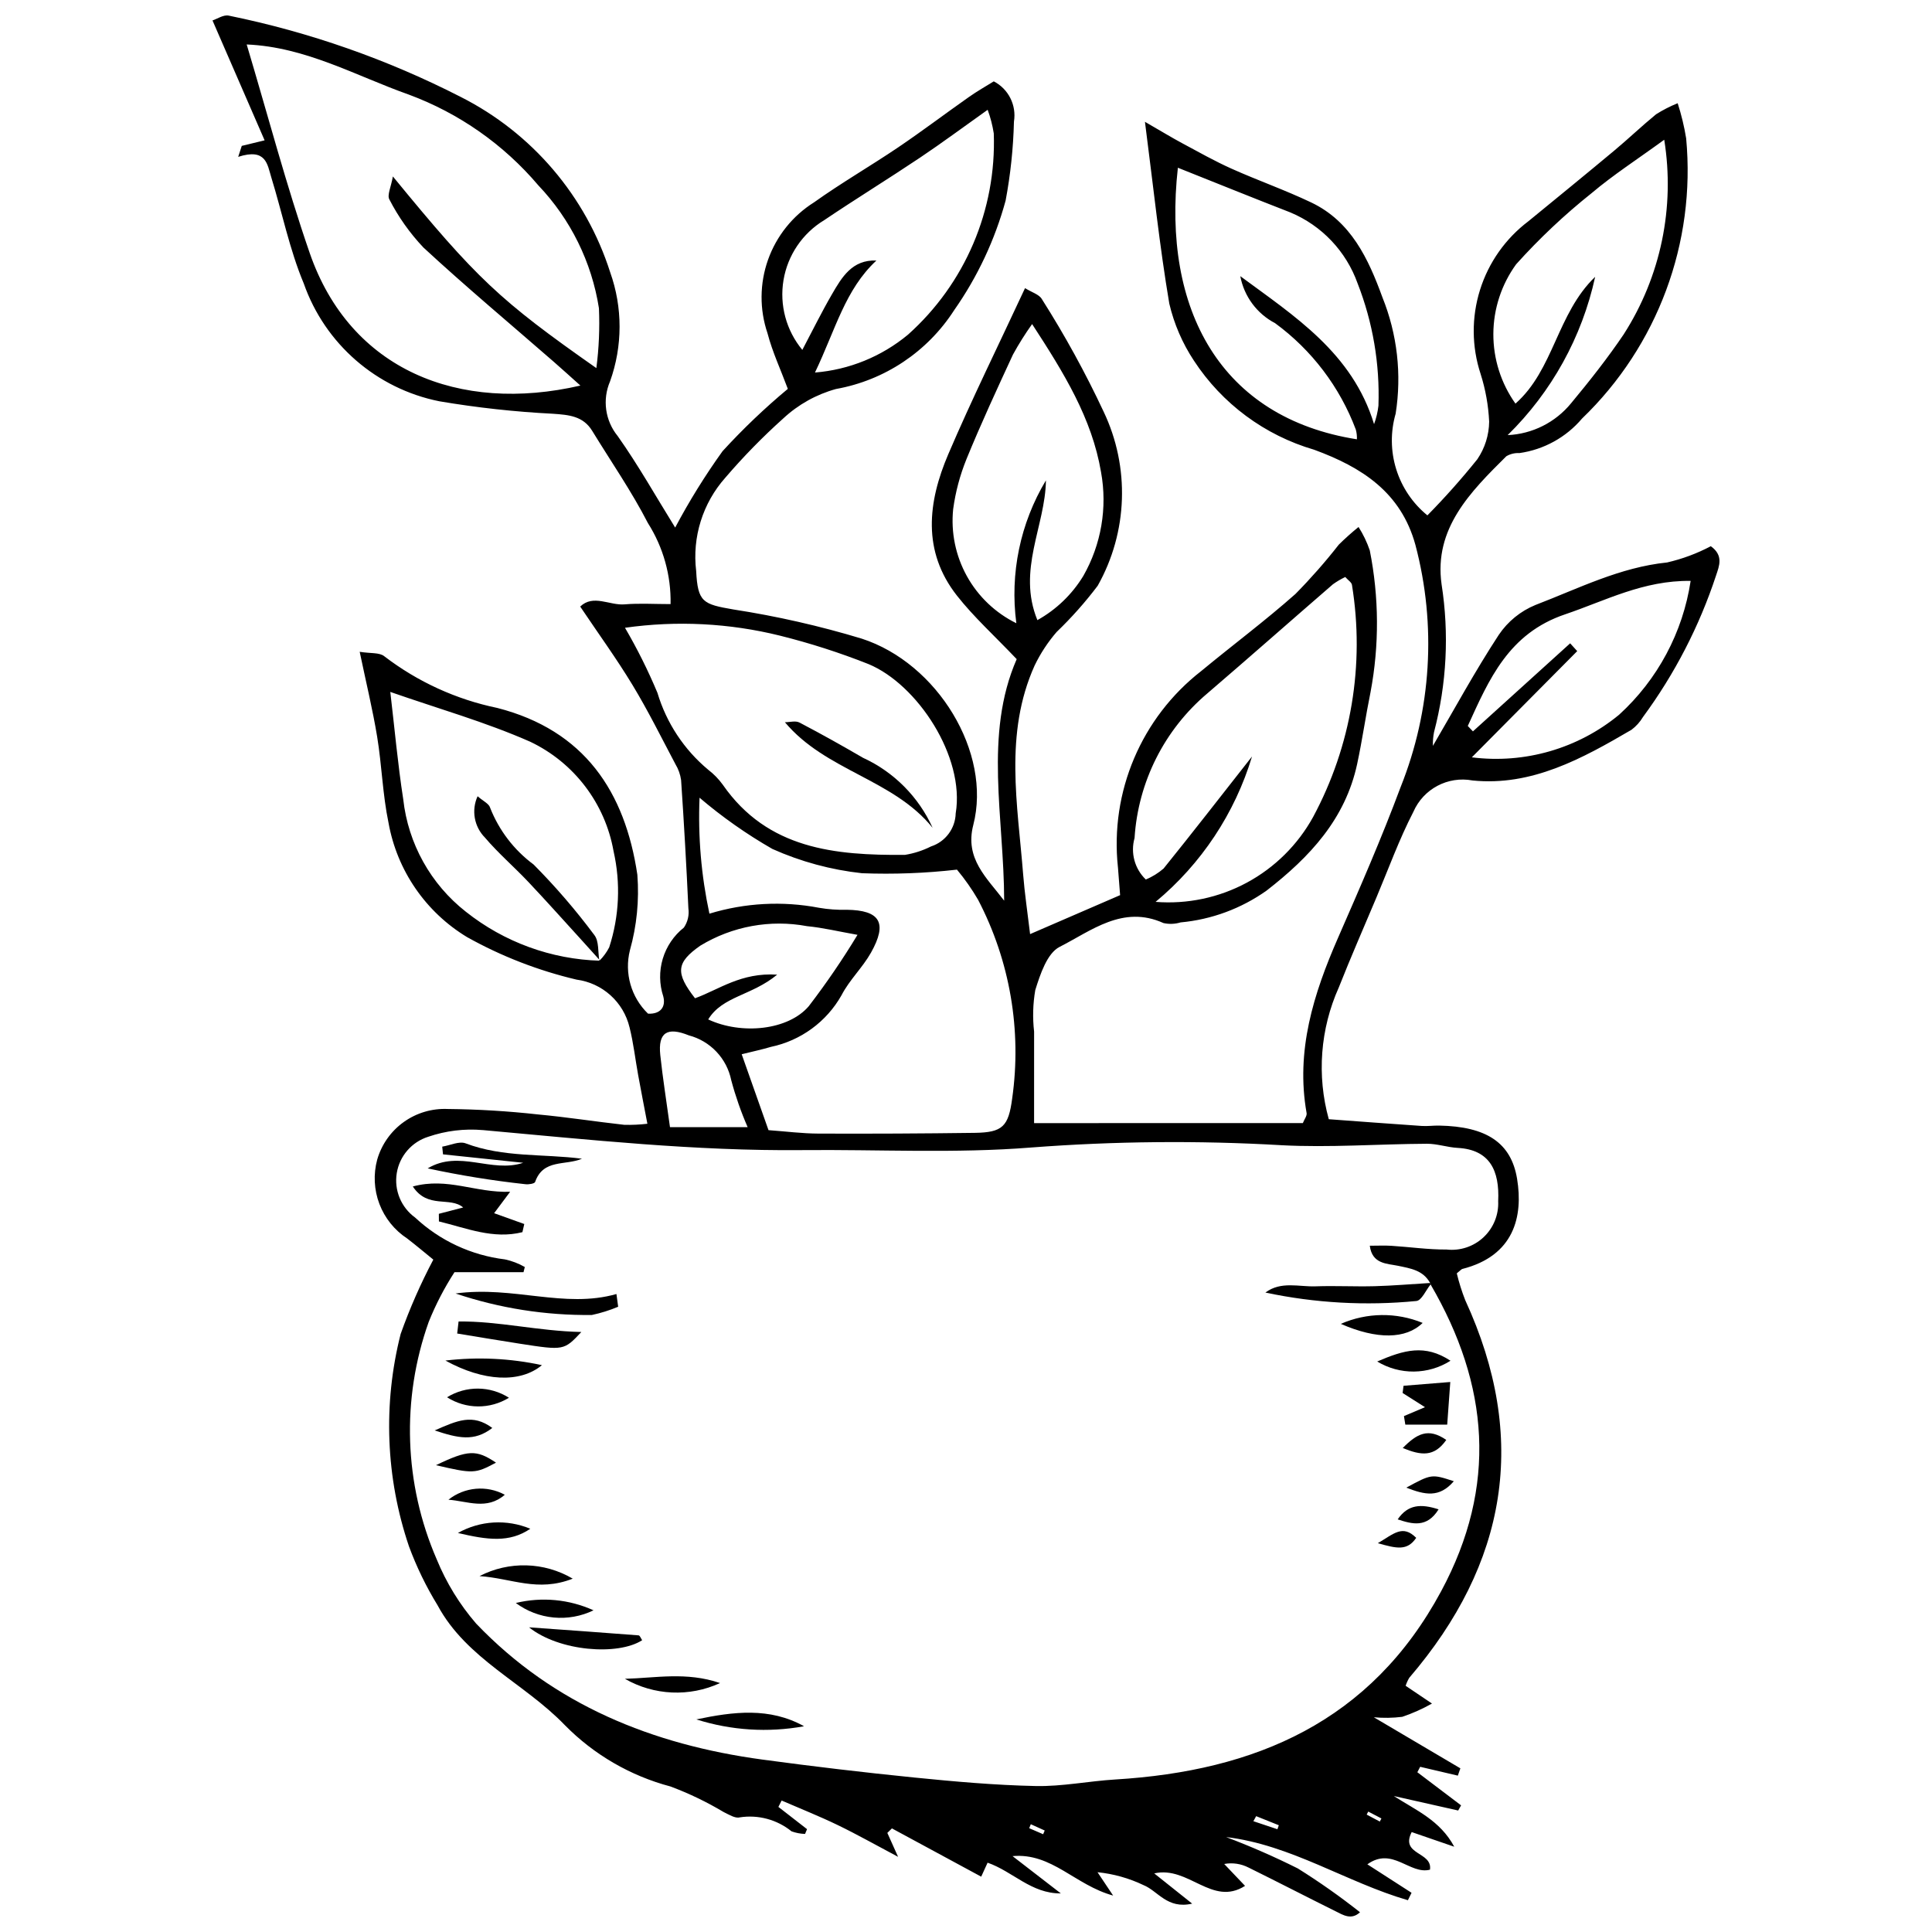 <?xml version="1.0" encoding="UTF-8"?>
<!-- Uploaded to: SVG Repo, www.svgrepo.com, Generator: SVG Repo Mixer Tools -->
<svg width="800px" height="800px" version="1.1" viewBox="144 144 512 512" xmlns="http://www.w3.org/2000/svg">
 <defs>
  <clipPath id="a">
   <path d="m200 148.09h400v503.81h-400z"/>
  </clipPath>
 </defs>
 <g clip-path="url(#a)">
  <path d="m208.07 182.66c1.91-0.465 3.82-0.926 6.055-1.469l-13.812-31.773c1.23-0.395 2.922-1.574 4.293-1.281 21.371 4.356 42.051 11.602 61.469 21.539 18.906 9.543 33.184 26.285 39.625 46.465 3.336 9.355 3.324 19.578-0.031 28.93-2.082 4.832-1.297 10.426 2.035 14.5 5.473 7.734 10.137 16.047 15.223 24.238 3.727-7.023 7.922-13.789 12.559-20.246 5.387-5.887 11.164-11.402 17.297-16.508-1.871-5.039-4.082-9.766-5.383-14.73-2.148-6.328-2.098-13.199 0.141-19.5 2.242-6.301 6.539-11.66 12.203-15.211 7.223-5.156 14.949-9.605 22.309-14.582 6.356-4.301 12.48-8.938 18.758-13.352 2.199-1.547 4.551-2.871 6.547-4.117v-0.004c3.906 2.023 6.062 6.332 5.348 10.672-0.172 7.023-0.91 14.023-2.207 20.93-2.836 10.391-7.445 20.211-13.629 29.031-7.078 11.02-18.434 18.594-31.328 20.898-5.211 1.438-10 4.109-13.961 7.793-5.457 4.891-10.582 10.133-15.352 15.699-6.004 6.754-8.824 15.762-7.738 24.738 0.422 8.305 1.805 8.801 9.867 10.195 11.492 1.777 22.848 4.356 33.98 7.723 20.121 6.496 34.543 30.215 29.59 49.398-2.309 8.941 3.609 14.016 8.184 20.051-0.027-21.945-5.418-43.988 3.32-64.008-5.93-6.238-11.363-11.148-15.824-16.82-9.273-11.793-7.727-24.82-2.305-37.488 6.25-14.617 13.309-28.887 20.34-44.012 1.797 1.125 3.746 1.66 4.461 2.906l-0.004-0.004c6.086 9.582 11.551 19.543 16.367 29.824 7.016 14.719 6.43 31.934-1.57 46.145-3.297 4.367-6.938 8.465-10.883 12.254-2.328 2.695-4.293 5.688-5.836 8.898-8.117 18.047-4.488 36.824-3.027 55.438 0.383 4.867 1.117 9.707 1.832 15.727 8.012-3.469 15.703-6.797 23.855-10.324-0.207-2.641-0.391-5.019-0.574-7.398h-0.004c-2.133-19.984 6.219-39.652 22.082-51.996 8.281-6.852 16.922-13.289 24.957-20.414 4.078-4.137 7.922-8.504 11.5-13.082 1.664-1.645 3.406-3.203 5.227-4.672 1.238 1.941 2.234 4.019 2.977 6.195 2.469 12.391 2.539 25.141 0.203 37.559-1.289 6.316-2.188 12.711-3.539 19.012-3.141 14.633-12.539 24.672-23.992 33.578-6.731 4.777-14.605 7.691-22.824 8.445-1.469 0.445-3.023 0.504-4.519 0.172-10.77-4.871-19.117 2.051-27.527 6.312-3.297 1.672-5.148 7.273-6.449 11.457-0.625 3.629-0.73 7.332-0.309 10.992-0.016 7.945-0.004 15.891-0.004 24.254l71.223-0.004c0.406-1.031 1.125-1.918 0.996-2.652-2.926-16.52 1.828-31.586 8.328-46.445 5.781-13.211 11.559-26.449 16.59-39.957 8.168-20.414 9.543-42.914 3.918-64.172-3.836-13.98-14.242-20.602-26.836-25.223-13.098-3.82-24.398-12.191-31.863-23.609-3.051-4.609-5.258-9.723-6.523-15.102-2.586-15.277-4.191-30.719-6.453-48.191 4.402 2.539 7.133 4.207 9.945 5.715 4.293 2.305 8.551 4.707 12.992 6.699 6.981 3.129 14.23 5.672 21.129 8.961 10.559 5.035 15.137 14.914 18.863 25.133 3.941 9.77 5.152 20.43 3.508 30.836-1.395 4.82-1.34 9.949 0.156 14.742 1.496 4.793 4.367 9.039 8.258 12.211 4.656-4.731 9.074-9.695 13.234-14.875 2.004-2.945 3.094-6.414 3.133-9.973-0.203-4.293-0.965-8.539-2.266-12.633-2.375-7.223-2.43-15.008-0.16-22.262 2.269-7.254 6.754-13.617 12.82-18.199 7.606-6.223 15.215-12.434 22.762-18.727 3.754-3.133 7.289-6.519 11.07-9.617 1.816-1.152 3.738-2.133 5.734-2.938 0.98 3.043 1.734 6.156 2.246 9.312 2.59 27.66-7.566 54.992-27.59 74.25-4.219 4.981-10.121 8.238-16.582 9.152-1.223-0.07-2.441 0.223-3.492 0.848-9.473 9.402-19.234 19.113-17.152 33.918v0.004c2.043 13.062 1.359 26.41-2.004 39.199-0.234 1.191-0.332 2.406-0.293 3.625 5.637-9.625 11.152-19.793 17.465-29.434l0.004-0.004c2.383-3.531 5.758-6.281 9.699-7.898 11.398-4.367 22.402-9.996 34.902-11.27 4.031-0.926 7.922-2.375 11.578-4.309 3.438 2.488 2.223 5.234 1.383 7.777-4.43 13.438-10.961 26.09-19.355 37.484-0.785 1.312-1.816 2.461-3.039 3.383-13.043 7.633-26.453 15.031-42.141 13.438-6.519-1.219-13.016 2.223-15.668 8.301-3.785 7.328-6.609 15.156-9.824 22.777-3.34 7.922-6.789 15.797-9.949 23.789l-0.004 0.004c-4.914 10.973-5.852 23.316-2.644 34.902 8.195 0.602 16.406 1.227 24.625 1.785 1.527 0.105 3.07-0.125 4.606-0.098 12.578 0.227 19.094 4.562 20.668 14.098 1.656 10.043-0.82 20.406-14.5 23.895-0.27 0.07-0.477 0.367-1.48 1.168h0.004c0.578 2.414 1.324 4.781 2.231 7.094 16.863 36.613 11.098 69.832-14.828 100.09v-0.004c-0.398 0.672-0.719 1.383-0.961 2.121 2.059 1.387 4.199 2.828 6.984 4.703-2.508 1.418-5.148 2.598-7.879 3.519-2.5 0.312-5.027 0.352-7.535 0.117l22.934 13.535-0.672 1.934-9.98-2.34-0.75 1.438 11.59 8.777-0.766 1.367c-5.684-1.277-11.367-2.555-17.051-3.836 5.875 3.789 12.238 6.414 16.008 13.434-3.727-1.281-7.449-2.566-11.281-3.883-3.117 6.148 5.566 5.152 4.848 9.965-5.352 1.398-9.941-6.195-16.594-1.418 4.172 2.688 7.941 5.113 11.711 7.543l-0.965 1.969c-16.32-4.742-30.938-14.684-48.18-16.734h0.004c6.473 2.445 12.812 5.219 19.004 8.316 5.703 3.562 11.203 7.438 16.477 11.605-2.297 2.156-4.465 0.738-6.461-0.254-7.707-3.82-15.348-7.777-23.062-11.582v0.004c-1.988-1.027-4.266-1.363-6.465-0.957l5.523 5.801c-8.734 5.566-14.957-5.387-24.066-3.305 3.543 2.824 6.281 5.008 10.051 8.012-6.613 1.531-9.082-3.379-12.895-4.906l-0.004-0.004c-3.832-1.832-7.957-2.988-12.184-3.418l4.137 6.188c-10.07-2.746-16.227-11.383-26.656-10.453 4.512 3.484 8.652 6.684 12.797 9.883-7.863 0.051-12.648-5.773-19.406-8.145l-1.695 3.707c-7.879-4.258-15.766-8.523-23.66-12.793l-1.215 1.195 2.848 6.34c-6-3.176-10.926-5.969-16.016-8.426-4.859-2.348-9.891-4.344-14.844-6.492l-0.859 1.688c2.531 1.965 5.059 3.934 7.59 5.898l-0.527 1.266c-1.223-0.039-2.43-0.273-3.578-0.688-3.856-3.121-8.848-4.465-13.746-3.699-1.211 0.324-2.898-0.766-4.262-1.422-4.481-2.676-9.195-4.941-14.082-6.769-10.621-2.816-20.289-8.43-27.996-16.258-10.766-11.191-26.062-17.504-33.723-31.762-3.027-4.938-5.566-10.164-7.574-15.602-6.16-18.16-6.926-37.719-2.207-56.305 2.406-6.766 5.301-13.348 8.656-19.695-2.234-1.809-4.539-3.766-6.934-5.606h-0.004c-3.356-2.203-5.93-5.41-7.356-9.164-1.422-3.75-1.625-7.859-0.578-11.734 1.156-4.016 3.637-7.527 7.035-9.961 3.398-2.434 7.519-3.648 11.695-3.453 7.984 0.078 15.957 0.562 23.887 1.445 7.637 0.707 15.23 1.902 22.855 2.75 2.047 0.055 4.094-0.043 6.129-0.285-0.895-4.711-1.699-8.805-2.449-12.91-0.77-4.223-1.242-8.516-2.285-12.664h-0.004c-0.785-3.273-2.547-6.231-5.047-8.48-2.504-2.254-5.629-3.695-8.965-4.137-10.141-2.387-19.902-6.172-29-11.246-10.996-6.633-18.598-17.688-20.855-30.332-1.562-7.477-1.77-15.227-3.008-22.785-1.172-7.152-2.898-14.215-4.629-22.516 2.852 0.469 5.269 0.137 6.531 1.191 8.82 6.758 19.055 11.438 29.938 13.688 23.105 5.93 33.852 22.203 37.121 44.238h-0.004c0.516 6.727-0.152 13.496-1.977 19.992-1.512 6.051 0.32 12.453 4.805 16.789 3.332 0.164 4.75-1.828 4.043-4.559-1.066-3.238-1.117-6.723-0.141-9.988 0.977-3.266 2.93-6.152 5.602-8.273 1.02-1.492 1.441-3.312 1.188-5.102-0.52-11.332-1.164-22.656-1.93-33.973v-0.004c-0.207-1.488-0.715-2.922-1.496-4.211-3.715-7.023-7.246-14.16-11.355-20.949-4.234-6.996-9.059-13.637-13.887-20.828 3.461-3.324 7.793-0.254 11.738-0.582 3.922-0.328 7.894-0.07 12.211-0.07 0.156-7.594-1.938-15.066-6.008-21.477-4.34-8.441-9.789-16.312-14.758-24.43-2.41-3.938-6.144-4.234-10.363-4.535-10.102-0.512-20.164-1.613-30.137-3.305-16.656-3.328-30.32-15.199-35.945-31.227-3.769-8.996-5.711-18.75-8.605-28.121-1.059-3.43-1.332-7.824-8.77-5.43zm94.984 215.94-0.223 0.02c1.059-1.043 1.941-2.246 2.617-3.57 2.672-8.234 3.066-17.035 1.152-25.477-2.242-12.668-10.465-23.473-22.082-29.004-11.852-5.231-24.445-8.785-37.086-13.203 1.148 9.707 1.984 19.125 3.43 28.453 1.305 11.758 7.281 22.496 16.59 29.797 10.152 8.062 22.645 12.621 35.602 12.984zm220.06 85.785-0.121-0.383c-1.867-3.379-5.129-3.844-8.535-4.559-2.859-0.598-6.832-0.414-7.449-5.312 2.168 0 3.949-0.094 5.715 0.02 4.883 0.309 9.762 1.02 14.637 0.988 3.582 0.402 7.16-0.785 9.789-3.25 2.633-2.465 4.051-5.961 3.883-9.559 0.395-8.055-2.18-13.66-10.73-14.125-2.734-0.148-5.445-1.113-8.168-1.098-12.871 0.066-25.781 1.062-38.605 0.383v-0.004c-22.066-1.273-44.191-1.066-66.227 0.613-20.137 1.617-40.492 0.496-60.746 0.691-28.34 0.277-56.457-2.766-84.621-5.309l-0.004 0.004c-4.875-0.422-9.785 0.176-14.418 1.758-4.383 1.367-7.621 5.09-8.367 9.625-0.742 4.531 1.141 9.098 4.859 11.793 6.555 6.125 14.887 10.008 23.797 11.09 1.852 0.395 3.633 1.078 5.273 2.019l-0.34 1.367h-18.289c-2.695 4.16-4.984 8.574-6.832 13.172-7.297 20.477-6.543 42.961 2.106 62.906 2.539 6.211 6.07 11.973 10.461 17.051 20.605 21.57 46.762 32.094 75.852 36.039 13.395 1.816 26.82 3.402 40.273 4.758 10.703 1.074 21.445 2.031 32.188 2.254 6.996 0.145 14.012-1.309 21.039-1.734 37.137-2.238 67.773-15.293 86.398-49.918 14.984-27.863 12.684-54.695-2.816-81.281zm-313.74-328.6c5.66 18.902 10.496 37.309 16.695 55.246 10.73 31.043 39.609 42.574 71.742 35.148-2.731-2.441-4.871-4.398-7.059-6.301-11.562-10.074-23.336-19.918-34.586-30.324v-0.008c-3.57-3.781-6.59-8.047-8.969-12.672-0.672-1.133 0.441-3.328 0.918-6.113 22.223 27.109 28.246 32.785 53.918 50.785h0.004c0.688-5.262 0.914-10.57 0.684-15.871-1.918-12.227-7.519-23.578-16.051-32.543-9.184-10.836-21.004-19.121-34.324-24.059-14.059-4.969-27.27-12.621-42.973-13.289zm188.23 218.68v-0.004c-8.352 0.957-16.762 1.273-25.164 0.953-8.203-0.891-16.219-3.062-23.754-6.434-6.84-3.918-13.305-8.465-19.301-13.578-0.43 10.312 0.449 20.637 2.617 30.727 9.41-2.867 19.375-3.406 29.039-1.559 2.414 0.418 4.863 0.594 7.316 0.527 8.867 0.109 10.918 3.438 6.465 11.359-2.234 3.973-5.734 7.254-7.809 11.289-3.977 7.043-10.797 12.031-18.715 13.688-2.305 0.691-4.672 1.184-7.742 1.953l7.106 20.117c4.703 0.34 8.961 0.895 13.223 0.91 13.812 0.055 27.625-0.012 41.438-0.195 7.359-0.109 8.934-1.66 9.914-9.109 2.57-18.07-0.59-36.488-9.039-52.668-1.637-2.812-3.508-5.481-5.594-7.981zm-87.977-64.098c3.242 5.543 6.109 11.297 8.594 17.219 2.383 7.981 7.066 15.082 13.469 20.41 1.465 1.121 2.758 2.449 3.84 3.941 11.891 17.137 29.789 18.754 48.277 18.617 2.41-0.391 4.746-1.145 6.926-2.242 3.812-1.242 6.434-4.754 6.535-8.762 2.512-15.004-10.172-34.207-23.121-39.566-7.641-3.027-15.477-5.543-23.453-7.531-13.426-3.324-27.371-4.031-41.066-2.086zm166.17 34.113c-4.551 15.074-13.441 28.473-25.555 38.527 8.387 0.66 16.789-1.109 24.195-5.102 7.406-3.996 13.5-10.039 17.559-17.41 10.102-18.801 13.715-40.406 10.289-61.473-0.082-0.684-1.039-1.266-1.777-2.109h-0.004c-1.137 0.543-2.227 1.184-3.254 1.918-11.105 9.613-22.113 19.34-33.262 28.902-11.398 9.617-18.379 23.473-19.32 38.359-1.113 3.93 0.035 8.156 2.984 10.988 1.715-0.715 3.305-1.699 4.711-2.914 7.586-9.395 14.988-18.941 23.434-29.688zm32.344-88.078c0.578-1.578 0.969-3.219 1.16-4.887 0.391-11.07-1.492-22.102-5.523-32.414-3.031-8.496-9.5-15.324-17.82-18.805-9.906-3.848-19.758-7.844-29.809-11.844-4.219 37.656 11.344 66.289 47.445 71.969 0.039-0.871-0.059-1.742-0.289-2.582-4.238-11.277-11.672-21.078-21.395-28.195-4.82-2.516-8.219-7.109-9.219-12.457 14.379 10.625 29.695 20.336 35.449 39.215zm-90.621-26.516v-0.004c-1.848 2.594-3.543 5.289-5.074 8.078-4.246 9.176-8.5 18.359-12.324 27.715v0.004c-1.727 4.254-2.91 8.711-3.527 13.266-0.625 6.144 0.645 12.332 3.637 17.734 2.992 5.402 7.57 9.758 13.109 12.484-1.746-13.145 1.02-26.492 7.84-37.859-0.152 12.082-7.695 23.762-2.262 37.039v-0.004c5.004-2.785 9.195-6.82 12.172-11.715 4.75-8.332 6.414-18.074 4.695-27.512-2.422-14.266-9.793-26.219-18.266-39.23zm-57.543 12.84c9.047-0.73 17.652-4.234 24.641-10.031 15.129-13.516 23.465-33.059 22.742-53.336-0.332-2.137-0.875-4.234-1.621-6.262-6.484 4.606-12.125 8.797-17.957 12.703-8.398 5.625-17.016 10.918-25.395 16.57v-0.004c-5.719 3.473-9.645 9.262-10.75 15.859-1.105 6.598 0.715 13.352 4.988 18.5 2.676-5.062 5.086-9.969 7.82-14.688 2.644-4.566 5.383-9.258 11.812-8.996-8.297 7.711-10.805 18.23-16.281 29.684zm183.57 16.586c6.555-0.297 12.672-3.375 16.82-8.461 4.902-5.902 9.684-11.953 13.973-18.309h-0.004c9.777-15.27 13.586-33.605 10.703-51.508-7.144 5.203-13.512 9.305-19.246 14.152-7.184 5.723-13.875 12.031-20.012 18.863-3.887 5.363-5.996 11.809-6.027 18.43-0.027 6.625 2.019 13.09 5.859 18.484 10.168-8.957 10.992-23.867 21.121-33.605-3.473 15.945-11.531 30.527-23.188 41.953zm16.562 55.176 1.871 2.066c-9.309 9.383-18.621 18.766-27.93 28.148 14.008 1.773 28.129-2.312 39.027-11.289 10.203-9.297 16.898-21.82 18.961-35.469-12.547-0.172-22.586 5.254-33.262 8.859-14.996 5.062-20.172 17.25-25.797 29.586l1.363 1.434c8.586-7.781 17.176-15.559 25.766-23.336zm-210.15 87.805c-6.766 5.602-14.492 5.672-18.277 11.867 8.84 4.133 21.219 2.883 26.672-3.531h-0.004c4.644-6.055 8.949-12.359 12.898-18.887-5.019-0.883-9.168-1.895-13.371-2.297-9.742-1.824-19.816 0.02-28.289 5.168-6.418 4.492-6.629 7.219-1.398 13.938 6.418-2.336 12.199-6.863 21.77-6.258zm-7.824 40.41h-0.004c-1.758-4.035-3.211-8.195-4.348-12.449-0.578-2.828-1.938-5.438-3.922-7.535s-4.516-3.598-7.309-4.332c-5.715-2.312-8.211-0.797-7.57 5.223 0.641 6.043 1.609 12.051 2.57 19.094zm134.76 182.6-0.734 1.336c2.121 0.711 4.246 1.418 6.367 2.129l0.371-1.059c-1.996-0.801-4-1.602-6.004-2.406zm29.703-1.215-0.414 0.801 3.477 1.844 0.43-0.82zm-89.422 3.352-0.426 1.051 3.695 1.598 0.414-0.984z"/>
 </g>
 <path d="m303.06 398.6c-1.633-1.812-3.258-3.633-4.902-5.434-4.699-5.152-9.34-10.363-14.129-15.43-3.769-3.988-7.965-7.598-11.512-11.762v-0.004c-2.863-2.891-3.641-7.254-1.949-10.957 1.449 1.273 3.023 1.973 3.312 3.027 2.352 6.004 6.344 11.227 11.527 15.066 5.801 5.84 11.184 12.09 16.102 18.695 1.266 1.625 0.926 4.508 1.324 6.816z"/>
 <path d="m523.12 484.39c-1.246 1.523-2.371 4.246-3.758 4.387-13.379 1.312-26.879 0.559-40.023-2.238 4.164-3.09 8.883-1.484 13.312-1.648 5.211-0.188 10.438 0.105 15.652-0.035 4.898-0.133 9.789-0.559 14.688-0.852z"/>
 <path d="m260.3 465.67c2.109-0.551 4.223-1.102 6.449-1.68-3.484-2.965-9.418 0.453-13.348-5.562 9.258-2.5 16.543 1.723 25.793 1.402-2.281 3.051-3.262 4.367-4.246 5.68 2.664 0.957 5.328 1.91 7.992 2.867l-0.496 2.16c-7.762 1.945-14.855-1.098-22.125-2.844z"/>
 <path d="m298.23 451.07c-4.41 1.887-10.258-0.012-12.418 6.16-0.16 0.457-1.711 0.703-2.562 0.598-8.703-0.949-17.355-2.348-25.914-4.195 8.395-5.035 16.895 1.324 25.312-1.484-7.082-0.746-14.164-1.488-21.246-2.234l-0.207-2.043c2.086-0.336 4.492-1.52 6.203-0.871 10.008 3.793 20.535 2.734 30.832 4.07z"/>
 <path d="m307.82 490.3c-2.246 0.945-4.578 1.676-6.965 2.184-12.273 0.141-24.488-1.781-36.125-5.695 15.355-2.094 28.82 4.066 42.633 0.141z"/>
 <path d="m265.53 494.21c10.574-0.133 20.902 2.523 32.531 2.785-4.598 4.894-4.602 4.91-16.266 3.106-5.551-0.859-11.09-1.801-16.637-2.703z"/>
 <path d="m328.54 599.66c9.742-2.051 19.41-3.281 28.535 1.812v0.004c-9.516 1.734-19.316 1.113-28.535-1.816z"/>
 <path d="m284.2 575.26c9.68 0.691 19.355 1.371 29.031 2.129 0.348 0.027 0.633 0.84 0.949 1.285-6.398 4.137-21.953 2.992-29.98-3.414z"/>
 <path d="m516.06 519.28 5.574-2.363c-2.332-1.48-4.129-2.617-5.926-3.758l0.242-1.91c3.938-0.32 7.879-0.637 12.391-1.004l-0.816 11.301h-11.098z"/>
 <path d="m499.33 494.84c6.898-3.023 14.723-3.117 21.688-0.254-4.426 4.344-12.129 4.434-21.688 0.254z"/>
 <path d="m262.04 504.56c8.535-1.008 17.18-0.598 25.578 1.219-5.777 4.809-15.461 4.352-25.578-1.219z"/>
 <path d="m295.78 562.36c-9.32 3.656-16.176-0.102-24.699-0.676v-0.004c7.805-4.031 17.129-3.773 24.699 0.68z"/>
 <path d="m301.29 570.75c-3.281 1.59-6.938 2.25-10.566 1.906-3.633-0.344-7.098-1.676-10.027-3.848 6.891-1.668 14.137-0.984 20.594 1.941z"/>
 <path d="m528.4 504.61c-2.898 1.84-6.25 2.828-9.684 2.867-3.43 0.035-6.805-0.887-9.742-2.664 7.109-3.059 12.629-4.668 19.426-0.203z"/>
 <path d="m309.6 588.9c8.055-0.199 16.309-1.93 25.219 1.129-8.094 3.731-17.492 3.309-25.219-1.129z"/>
 <path d="m284.54 549.14c-5.562 3.766-11.348 2.957-19.195 1.117 5.887-3.309 12.965-3.719 19.195-1.117z"/>
 <path d="m259.19 523.08c5.973-2.606 10.031-4.531 15.277-0.656-4.84 3.715-9.059 2.699-15.277 0.656z"/>
 <path d="m262.47 514.29c2.469-1.523 5.32-2.32 8.219-2.297 2.902 0.023 5.738 0.863 8.184 2.426-2.469 1.523-5.32 2.32-8.219 2.297-2.902-0.023-5.738-0.863-8.184-2.426z"/>
 <path d="m262.84 541.44c4.269-3.387 10.145-3.906 14.938-1.316-4.766 4.152-9.91 1.68-14.938 1.316z"/>
 <path d="m259.54 532.29c8.512-4.117 10.727-4.152 15.902-0.672-5.5 2.941-6.016 2.973-15.902 0.672z"/>
 <path d="m515.74 527.74c3.746-3.797 6.754-5.453 11.539-2.144-3.207 4.57-6.629 4.152-11.539 2.144z"/>
 <path d="m529.28 536.54c-3.871 4.488-7.641 3.617-12.598 1.703 6.703-3.633 6.703-3.633 12.598-1.703z"/>
 <path d="m514.4 546.65c2.742-4.004 6.199-4.156 10.84-2.656-3.102 5-6.996 3.918-10.84 2.656z"/>
 <path d="m509.14 552.96c4.254-2.496 6.578-5.019 10.168-1.414-2.383 3.519-5.184 2.828-10.168 1.414z"/>
 <path d="m391.16 363.39c-10.453-12.949-28.293-15.043-39.152-27.992 1.293 0 2.82-0.457 3.836 0.074 5.691 2.977 11.305 6.117 16.855 9.348 8.191 3.762 14.746 10.355 18.461 18.57z"/>
</svg>